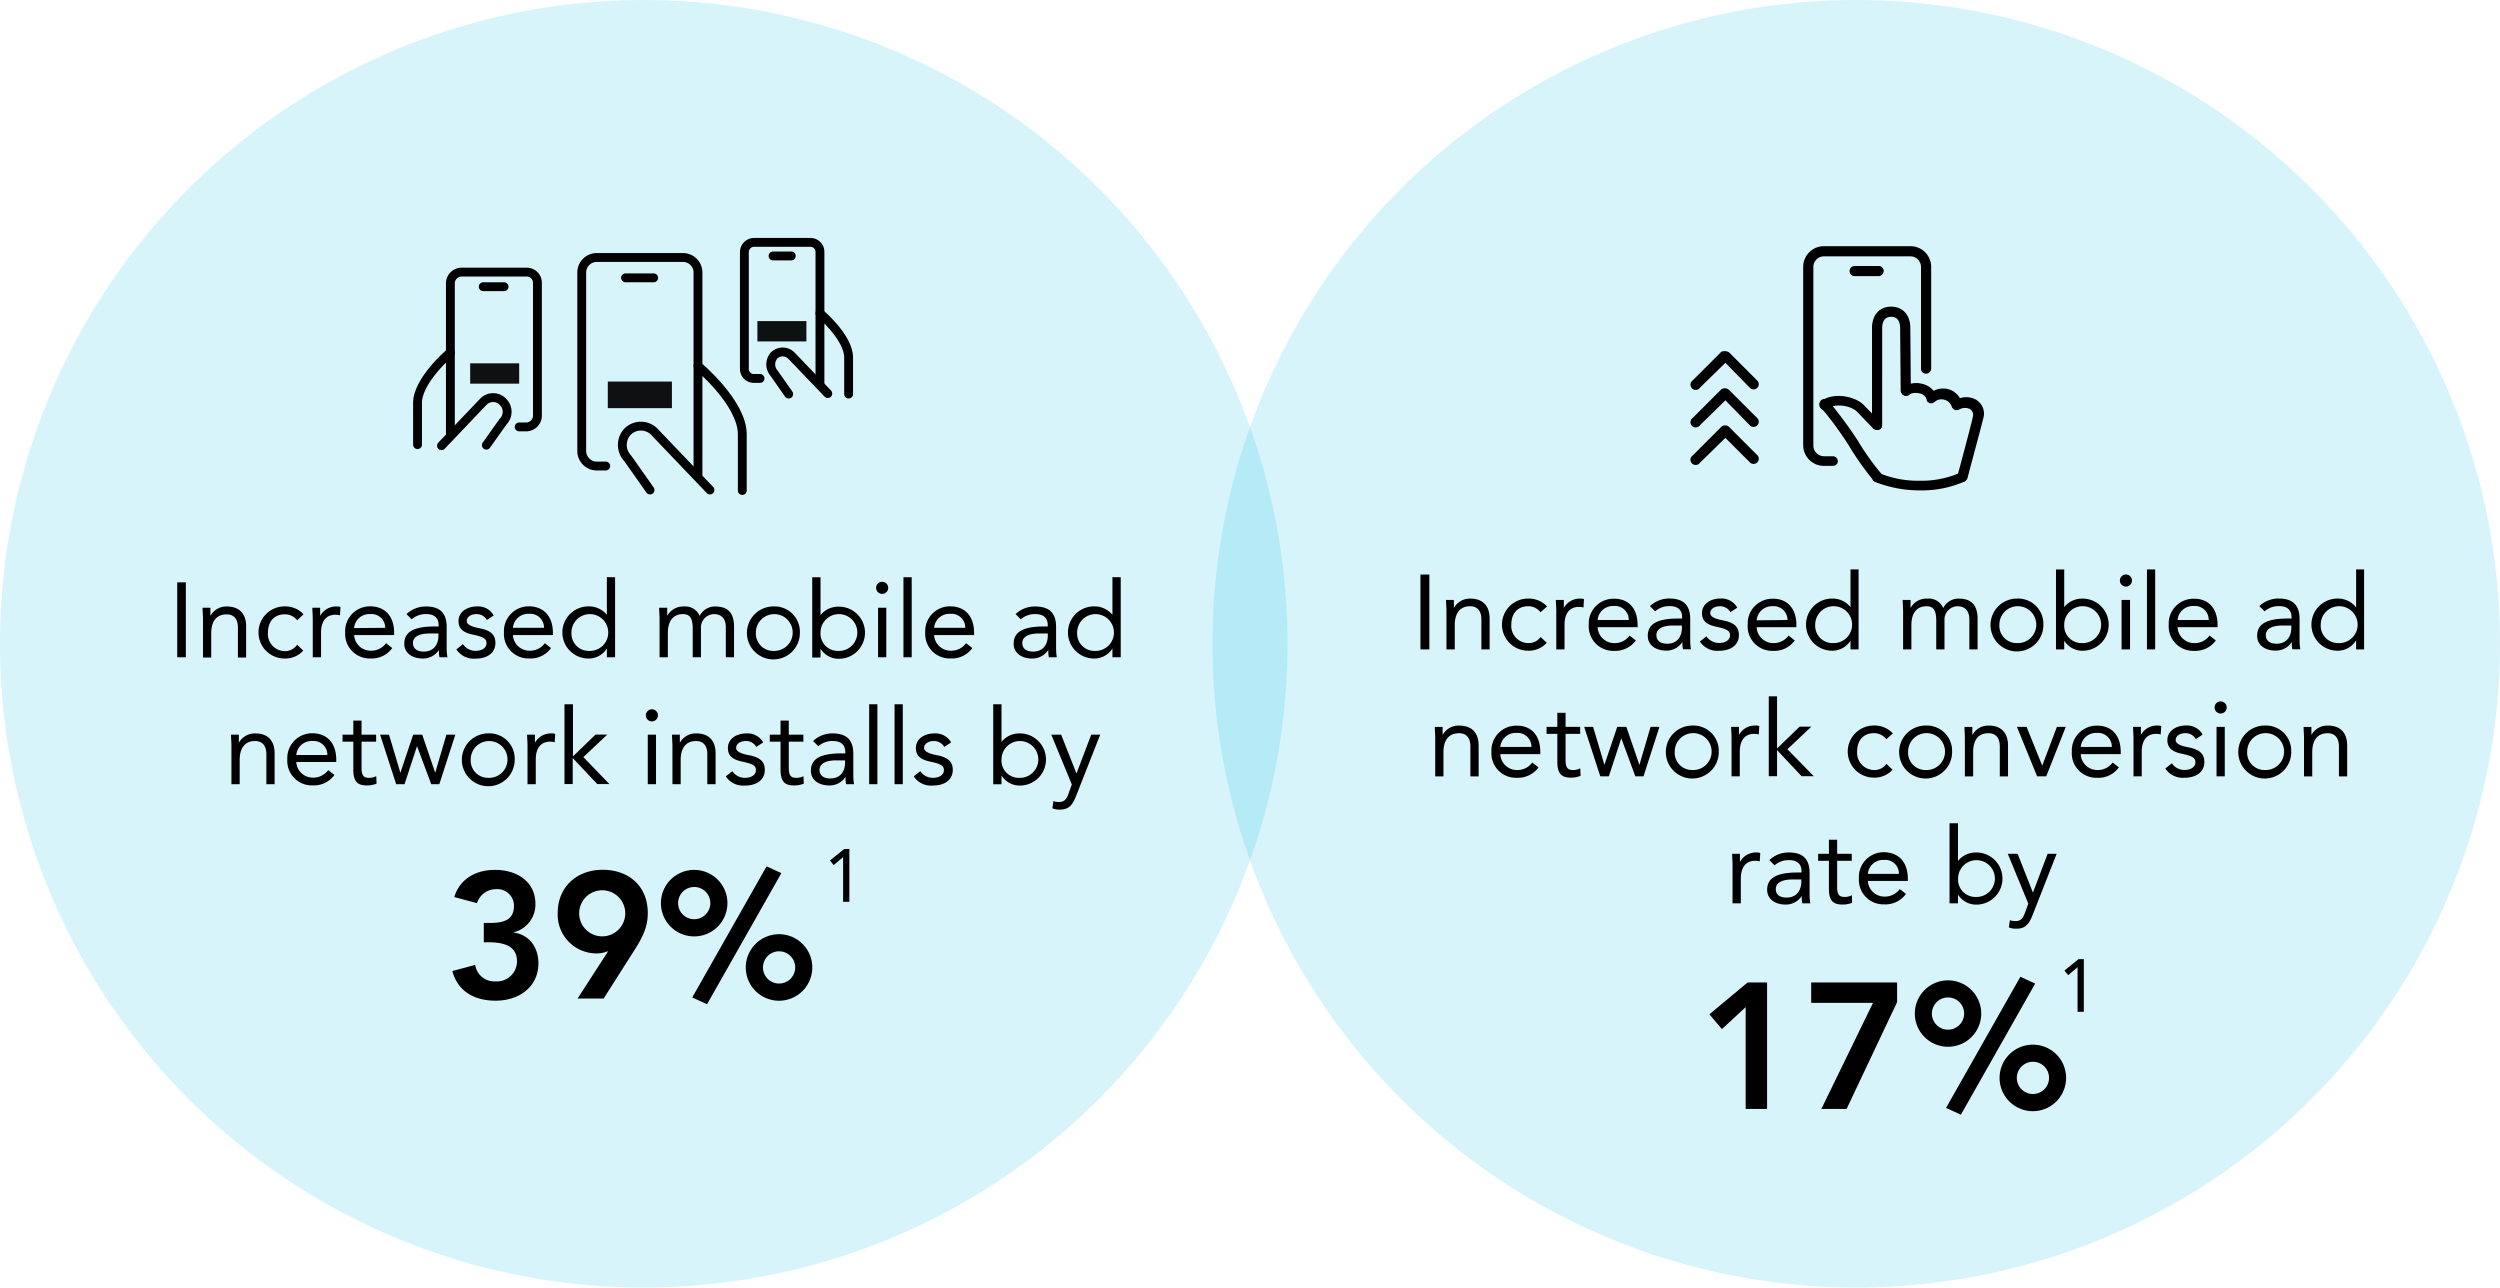 <?xml version="1.0" encoding="UTF-8"?> <svg xmlns="http://www.w3.org/2000/svg" viewBox="0 0 479.6 247"><defs><style>.cls-1{fill:#00b5de;opacity:0.16;}.cls-1,.cls-3{isolation:isolate;}.cls-2,.cls-4{stroke:#000;}.cls-2{stroke-miterlimit:10;stroke-width:0.35px;}.cls-4{fill:none;stroke-linecap:round;stroke-linejoin:round;stroke-width:1.7px;}.cls-5{opacity:0.93;}</style></defs><g id="Layer_2" data-name="Layer 2"><g id="Layer_1-2" data-name="Layer 1"><circle class="cls-1" cx="123.5" cy="123.5" r="123.5"></circle><circle class="cls-1" cx="356.1" cy="123.5" r="123.5"></circle><path d="M331.7,81.9l5.5,5.5a1,1,0,0,1-1.4,1.4L331,84l-4.9,4.8a1,1,0,1,1-1.4-1.4l5.5-5.5A1.09,1.09,0,0,1,331.7,81.9Z"></path><path d="M331.7,74.8l5.5,5.5a1,1,0,0,1-1.4,1.4L331,76.8l-4.9,4.8a1,1,0,1,1-1.4-1.4l5.5-5.5A1.2,1.2,0,0,1,331.7,74.8Z"></path><path d="M331.7,67.6l5.5,5.5a1,1,0,0,1-1.4,1.4L331,69.6l-4.9,4.8a1,1,0,1,1-1.4-1.4l5.5-5.5A1.58,1.58,0,0,1,331.7,67.6Z"></path><path class="cls-2" d="M351.6,89.2h-1.7a3.8,3.8,0,0,1-3.8-3.8V51.2a3.8,3.8,0,0,1,3.8-3.8h16.6a3.8,3.8,0,0,1,3.8,3.8V70.7a.79.79,0,0,1-.8.8.74.74,0,0,1-.8-.8V51.2a2.22,2.22,0,0,0-2.2-2.2H349.9a2.22,2.22,0,0,0-2.2,2.2V85.5a2.22,2.22,0,0,0,2.2,2.2h1.7a.79.79,0,0,1,.8.8A.77.77,0,0,1,351.6,89.2Z"></path><path class="cls-2" d="M360.4,52.8h-4.6a.8.8,0,0,1,0-1.6h4.6a.79.79,0,0,1,.8.8C361.1,52.5,360.8,52.8,360.4,52.8Z"></path><path class="cls-2" d="M360.1,82.3a.79.79,0,0,1-.8-.8V62.9c0-2.4,1.4-3.9,3.5-3.9s3.5,1.5,3.5,3.9l.1,12a.79.79,0,0,1-.8.8h0a.79.79,0,0,1-.8-.8l-.1-12c0-.7-.2-2.3-1.9-2.3s-1.9,1.6-1.9,2.3V81.5A.79.79,0,0,1,360.1,82.3Z"></path><path class="cls-2" d="M376.4,92.3h-.2a.72.72,0,0,1-.5-1c.8-3,2.9-10.8,3-11.6a1.45,1.45,0,0,0-1-1.5,2.31,2.31,0,0,0-1.9.2,1.7,1.7,0,0,1-.7.1,1.21,1.21,0,0,1-.5-.5,2.19,2.19,0,0,0-1.6-1.5,2.16,2.16,0,0,0-2,.5,1,1,0,0,1-.7.2c-.2-.1-.5-.2-.5-.5a1.8,1.8,0,0,0-1.5-1.4c-1.4-.3-2.1.2-2.1.3a.78.78,0,1,1-1-1.2,4.31,4.31,0,0,1,3.5-.6,3.81,3.81,0,0,1,2.2,1.4,3.81,3.81,0,0,1,2.7-.4,3.42,3.42,0,0,1,2.3,1.8,3.82,3.82,0,0,1,2.6,0,2.92,2.92,0,0,1,1.9,3.2c-.2,1-3,11.3-3.1,11.8A.93.93,0,0,1,376.4,92.3Z"></path><path class="cls-2" d="M360.1,82.3a1.42,1.42,0,0,1-.6-.2l-3.1-3.2c-1.2-1.3-4.5-1.8-5.9-.6a.78.78,0,1,1-1-1.2c2.1-1.7,6.3-1,8,.8l3.1,3.2a.78.78,0,0,1,0,1.1A4.33,4.33,0,0,1,360.1,82.3Z"></path><path class="cls-2" d="M368.3,93.9a23,23,0,0,1-8.5-1.6.76.76,0,0,1,.6-1.4,19.44,19.44,0,0,0,7.8,1.5,18.86,18.86,0,0,0,7.8-1.5.76.76,0,1,1,.6,1.4A20.07,20.07,0,0,1,368.3,93.9Z"></path><path class="cls-2" d="M360.1,92.3a.86.86,0,0,1-.6-.3,55,55,0,0,1-4.6-6.5,64.21,64.21,0,0,0-5.5-7.5.78.78,0,1,1,1.2-1,76.78,76.78,0,0,1,5.7,7.7,48.26,48.26,0,0,0,4.4,6.2.79.79,0,0,1-.1,1.1C360.5,92.3,360.3,92.3,360.1,92.3Z"></path><g class="cls-3"><g class="cls-3"><path d="M102.71,173.36a5.46,5.46,0,0,1-4.14,5.48v.07c2.87.38,4.72,2.71,4.72,5.9,0,4.38-3.56,7.16-8.19,7.16-4.45,0-7.36-2.06-8.32-5.69l4.38-1.17a3.73,3.73,0,0,0,3.94,3.16,3.86,3.86,0,0,0,4.08-3.81c0-2.33-1.44-3.7-5.52-3.7h-.85v-3.7h.68c2.3,0,5.11-.07,5.11-3.29a3.19,3.19,0,0,0-3.46-3.19,3.8,3.8,0,0,0-3.63,2.68l-4.36-1.17c1-3.32,3.94-5.21,7.78-5.21C99.46,166.88,102.71,169.35,102.71,173.36Z"></path><path d="M124.27,175.14c0,2.13-.55,3.94-2.3,6.72l-6.17,9.7h-5l5.82-9-.06-.07a5.42,5.42,0,0,1-2.27.41,7.44,7.44,0,0,1-7.3-7.74c0-5,3.64-8.3,8.64-8.3S124.27,170,124.27,175.14Zm-8.74,4.49a4.42,4.42,0,1,0-4.42-4.42A4.41,4.41,0,0,0,115.53,179.63Z"></path><path d="M139.55,173.26a6.38,6.38,0,1,1-6.37-6.38A6.38,6.38,0,0,1,139.55,173.26Zm-6.37,3.08a3.09,3.09,0,1,0-3.09-3.08A3.07,3.07,0,0,0,133.18,176.34Zm13.88-10.14,2.84,1.3-14.26,25.15-2.84-1.3Zm8.77,19.39a6.38,6.38,0,1,1-6.38-6.37A6.37,6.37,0,0,1,155.83,185.59Zm-6.38,3.09a3.09,3.09,0,1,0-3.08-3.09A3.08,3.08,0,0,0,149.45,188.68Z"></path></g><g class="cls-3"><path d="M162.94,162.85V173h-1.2v-8.57h0l-1.81,1.53-.71-.88,2.71-2.19Z"></path></g></g><g class="cls-3"><path d="M35.65,111.72v14.37H34V111.72Z"></path><path d="M47.22,120.14v6H45.64v-5.77c0-1.46-.65-2.51-2.17-2.51-1.95,0-2.95,1.36-2.95,3.63v4.65H38.94V118.7c0-.63-.08-1.54-.08-2.11h1.5c0,.59,0,.93,0,1.56h0a3.48,3.48,0,0,1,3.17-1.8C46,116.35,47.22,117.85,47.22,120.14Z"></path><path d="M58.24,117.85,57,119a2.91,2.91,0,0,0-2.39-1.15c-2,0-3.21,1.4-3.21,3.53a3.28,3.28,0,0,0,3.21,3.53A2.78,2.78,0,0,0,57,123.69l1.18,1.12a4.63,4.63,0,0,1-3.59,1.52,5,5,0,0,1,0-10A4.78,4.78,0,0,1,58.24,117.85Z"></path><path d="M65.32,116.45l-.1,1.6a3.12,3.12,0,0,0-.85-.12c-1.83,0-2.78,1.26-2.78,3.45v4.71H60V118.7c0-.63-.08-1.54-.08-2.11h1.5c0,.59,0,.93,0,1.56h0a3.48,3.48,0,0,1,3.17-1.8A1.74,1.74,0,0,1,65.32,116.45Z"></path><path d="M75.61,121.44v.39H67.94a3.17,3.17,0,0,0,3.12,3,3.52,3.52,0,0,0,3-1.44l1.19.93a4.84,4.84,0,0,1-4.2,2,4.7,4.7,0,0,1-4.83-5,4.75,4.75,0,0,1,4.87-5C73.58,116.35,75.61,117.91,75.61,121.44Zm-1.71-1A2.63,2.63,0,0,0,71,117.81a2.93,2.93,0,0,0-3.08,2.68Z"></path><path d="M85.69,120.26v4.27a11.75,11.75,0,0,0,.15,1.56H84.31a5.21,5.21,0,0,1-.1-1.42h0a3.61,3.61,0,0,1-3.12,1.66c-2.07,0-3.53-1.1-3.53-2.82,0-2.19,1.64-3.33,5.86-3.33h.73v-.26c0-1.4-.87-2.11-2.35-2.11a4.06,4.06,0,0,0-2.82,1l-1-1a5.34,5.34,0,0,1,3.78-1.46C84.46,116.35,85.69,117.67,85.69,120.26ZM81.31,125c1.65,0,2.8-1.07,2.8-3.1v-.37H82.37c-1.87,0-3.15.59-3.15,1.83C79.22,124.42,80,125,81.31,125Z"></path><path d="M94.72,118.07l-1.31.87a2.24,2.24,0,0,0-2-1.13c-1.06,0-1.87.53-1.87,1.32,0,.63.75,1.07,2.37,1.38,2.28.42,3.13,1.3,3.13,2.84,0,1.86-1.5,3-3.8,3a4,4,0,0,1-3.69-1.77l1.26-1a2.9,2.9,0,0,0,2.43,1.28c1.2,0,2.09-.57,2.09-1.46s-.58-1.22-2.67-1.67c-1.89-.4-2.7-1.17-2.7-2.59,0-1.73,1.6-2.8,3.55-2.8A3.42,3.42,0,0,1,94.72,118.07Z"></path><path d="M106.07,121.44v.39H98.4a3.17,3.17,0,0,0,3.12,3,3.52,3.52,0,0,0,3-1.44l1.19.93a4.84,4.84,0,0,1-4.2,2,4.7,4.7,0,0,1-4.83-5,4.75,4.75,0,0,1,4.87-5C104,116.35,106.07,117.91,106.07,121.44Zm-1.71-1a2.63,2.63,0,0,0-2.88-2.68,2.93,2.93,0,0,0-3.08,2.68Z"></path><path d="M118,110.74v15.35h-1.58V124.4h0a4.1,4.1,0,0,1-3.66,1.93,5,5,0,0,1,.25-10,4.42,4.42,0,0,1,3.41,1.62h0v-7.23Zm-5,14.13a3.53,3.53,0,1,0-3.37-3.53A3.32,3.32,0,0,0,113.05,124.87Z"></path><path d="M134.23,118.15a3.26,3.26,0,0,1,3-1.8c2.45,0,3.59,1.3,3.59,3.87v5.87h-1.58v-5.75c0-1.62-.79-2.53-2.32-2.53a2.57,2.57,0,0,0-2.45,2.74v5.54h-1.58v-5.5c0-1.85-.47-2.78-1.85-2.78-1.91,0-2.92,1.34-2.92,3.63v4.65h-1.59V118.7c0-.63-.08-1.54-.08-2.11H128c0,.59,0,.93,0,1.56h0a3.47,3.47,0,0,1,3.19-1.8A3,3,0,0,1,134.23,118.15Z"></path><path d="M153.45,121.34a5.08,5.08,0,1,1-5.07-5A4.85,4.85,0,0,1,153.45,121.34Zm-5.07,3.53a3.53,3.53,0,1,0-3.37-3.53A3.32,3.32,0,0,0,148.38,124.87Z"></path><path d="M157.41,110.74V118h0a4.38,4.38,0,0,1,3.41-1.62,5,5,0,0,1,.24,10,4.11,4.11,0,0,1-3.65-1.93h0v1.69h-1.59V110.74Zm3.37,14.13a3.53,3.53,0,1,0-3.37-3.53A3.31,3.31,0,0,0,160.78,124.87Z"></path><path d="M170.39,112.88a1.16,1.16,0,0,1-2.31,0,1.16,1.16,0,1,1,2.31,0Zm-.36,3.71v9.5h-1.58v-9.5Z"></path><path d="M174.9,110.74v15.35h-1.58V110.74Z"></path><path d="M186.87,121.44v.39H179.2a3.17,3.17,0,0,0,3.13,3,3.51,3.51,0,0,0,3-1.44l1.2.93a4.86,4.86,0,0,1-4.2,2,4.69,4.69,0,0,1-4.83-5,4.75,4.75,0,0,1,4.87-5C184.84,116.35,186.87,117.91,186.87,121.44Zm-1.7-1a2.63,2.63,0,0,0-2.88-2.68,2.93,2.93,0,0,0-3.09,2.68Z"></path><path d="M202.6,120.26v4.27a11.37,11.37,0,0,0,.14,1.56h-1.52a5.21,5.21,0,0,1-.1-1.42h0a3.63,3.63,0,0,1-3.13,1.66c-2.07,0-3.53-1.1-3.53-2.82,0-2.19,1.64-3.33,5.86-3.33H201v-.26c0-1.4-.87-2.11-2.35-2.11a4.08,4.08,0,0,0-2.82,1l-1-1a5.3,5.3,0,0,1,3.77-1.46C201.36,116.35,202.6,117.67,202.6,120.26ZM198.21,125c1.65,0,2.8-1.07,2.8-3.1v-.37h-1.74c-1.87,0-3.15.59-3.15,1.83C196.12,124.42,196.88,125,198.21,125Z"></path><path d="M215,110.74v15.35h-1.59V124.4h0a4.1,4.1,0,0,1-3.65,1.93,5,5,0,0,1,.24-10,4.41,4.41,0,0,1,3.41,1.62h0v-7.23Zm-5,14.13a3.53,3.53,0,1,0-3.36-3.53A3.32,3.32,0,0,0,210,124.87Z"></path><path d="M52.68,144.49v5.95H51.1v-5.77c0-1.46-.65-2.51-2.18-2.51-1.94,0-2.94,1.36-2.94,3.63v4.65H44.4v-7.39c0-.63-.08-1.54-.08-2.11h1.5c0,.59,0,.93,0,1.56h0a3.48,3.48,0,0,1,3.17-1.8C51.48,140.7,52.68,142.2,52.68,144.49Z"></path><path d="M64.51,145.79v.39H56.84a3.17,3.17,0,0,0,3.12,3,3.52,3.52,0,0,0,3-1.44l1.2.93a4.87,4.87,0,0,1-4.21,2,4.7,4.7,0,0,1-4.83-5,4.75,4.75,0,0,1,4.87-5C62.48,140.7,64.51,142.26,64.51,145.79Zm-1.71-.95a2.63,2.63,0,0,0-2.88-2.68,2.93,2.93,0,0,0-3.08,2.68Z"></path><path d="M69.36,138.24v2.7h2.8v1.34h-2.8v5.07c0,1.53.51,1.87,1.42,1.87a3.06,3.06,0,0,0,1.4-.32l.06,1.44a5,5,0,0,1-1.85.34c-1.82,0-2.61-.73-2.61-3.08v-5.32H65.71v-1.34h2.07v-2.7Z"></path><path d="M74.63,140.94l2.18,7.31h0l2.45-7.31H81l2.49,7.31h0l2.15-7.31h1.71l-3.07,9.5H82.73L80,143.13h0l-2.39,7.31H76l-3.08-9.5Z"></path><path d="M98.74,145.69a5.07,5.07,0,1,1-5.07-5A4.85,4.85,0,0,1,98.74,145.69Zm-5.07,3.53a3.53,3.53,0,1,0-3.37-3.53A3.32,3.32,0,0,0,93.67,149.22Z"></path><path d="M106.51,140.8l-.1,1.6a3.06,3.06,0,0,0-.85-.12c-1.83,0-2.78,1.26-2.78,3.45v4.71H101.2v-7.39c0-.63-.08-1.54-.08-2.11h1.5c0,.59,0,.93,0,1.56h0a3.47,3.47,0,0,1,3.17-1.8A1.72,1.72,0,0,1,106.51,140.8Z"></path><path d="M109.92,135.1v10l4.33-4.18h2.25l-4.59,4.32,5,5.18h-2.33l-4.71-5v5h-1.58V135.1Z"></path><path d="M126.22,137.23a1.16,1.16,0,0,1-2.32,0,1.16,1.16,0,1,1,2.32,0Zm-.37,3.71v9.5h-1.58v-9.5Z"></path><path d="M137.28,144.49v5.95h-1.59v-5.77c0-1.46-.65-2.51-2.17-2.51-1.94,0-2.94,1.36-2.94,3.63v4.65H129v-7.39c0-.63-.08-1.54-.08-2.11h1.5c0,.59,0,.93,0,1.56h0a3.47,3.47,0,0,1,3.17-1.8C136.08,140.7,137.28,142.2,137.28,144.49Z"></path><path d="M146.41,142.42l-1.32.87a2.23,2.23,0,0,0-2-1.13c-1.05,0-1.87.53-1.87,1.32,0,.63.75,1.07,2.38,1.38,2.27.42,3.12,1.3,3.12,2.84,0,1.86-1.5,3-3.79,3a4,4,0,0,1-3.7-1.76l1.26-1a2.88,2.88,0,0,0,2.44,1.28c1.2,0,2.09-.57,2.09-1.46s-.59-1.22-2.68-1.66c-1.89-.41-2.7-1.18-2.7-2.6,0-1.73,1.6-2.8,3.55-2.8A3.45,3.45,0,0,1,146.41,142.42Z"></path><path d="M151.32,138.24v2.7h2.8v1.34h-2.8v5.07c0,1.53.51,1.87,1.42,1.87a3.06,3.06,0,0,0,1.4-.32l.06,1.44a5,5,0,0,1-1.85.34c-1.82,0-2.61-.73-2.61-3.08v-5.32h-2.07v-1.34h2.07v-2.7Z"></path><path d="M163.7,144.61v4.27a11.37,11.37,0,0,0,.14,1.56h-1.52a5.17,5.17,0,0,1-.1-1.42h0a3.63,3.63,0,0,1-3.13,1.66c-2.07,0-3.53-1.09-3.53-2.82,0-2.19,1.64-3.33,5.86-3.33h.74v-.26c0-1.4-.88-2.11-2.36-2.11a4.08,4.08,0,0,0-2.82,1l-1-1a5.3,5.3,0,0,1,3.77-1.46C162.46,140.7,163.7,142,163.7,144.61Zm-4.39,4.73c1.65,0,2.81-1.07,2.81-3.1v-.37h-1.75c-1.87,0-3.15.59-3.15,1.83C157.22,148.77,158,149.34,159.31,149.34Z"></path><path d="M168.32,135.1v15.34h-1.58V135.1Z"></path><path d="M173.19,135.1v15.34h-1.58V135.1Z"></path><path d="M182.47,142.42l-1.32.87a2.24,2.24,0,0,0-2-1.13c-1.06,0-1.87.53-1.87,1.32,0,.63.75,1.07,2.38,1.38,2.27.42,3.12,1.3,3.12,2.84,0,1.86-1.5,3-3.79,3a4,4,0,0,1-3.7-1.76l1.26-1a2.88,2.88,0,0,0,2.44,1.28c1.19,0,2.09-.57,2.09-1.46s-.59-1.22-2.68-1.66c-1.89-.41-2.7-1.18-2.7-2.6,0-1.73,1.6-2.8,3.55-2.8A3.45,3.45,0,0,1,182.47,142.42Z"></path><path d="M192.13,135.1v7.22h0a4.38,4.38,0,0,1,3.41-1.62,5,5,0,0,1,.24,10,4.11,4.11,0,0,1-3.65-1.93h0v1.69h-1.59V135.1Zm3.37,14.12a3.53,3.53,0,1,0-3.37-3.53A3.31,3.31,0,0,0,195.5,149.22Z"></path><path d="M203.57,140.94l2.94,7.45h0l2.83-7.45h1.72l-4.65,11.83c-.77,2-1.64,2.54-3.1,2.54a3.39,3.39,0,0,1-1.42-.25l.2-1.37a2.81,2.81,0,0,0,1.12.16c.79,0,1.32-.37,1.7-1.4l.71-1.95-3.94-9.56Z"></path></g><g class="cls-3"><g class="cls-3"><path d="M339,188.48v24.26h-4.11V193.21l-4.56,4.21-2.4-2.84,7.33-6.1Z"></path><path d="M363.94,188.48v3.77l-9.69,20.49h-4.84l9.91-20.35H347.46v-3.91Z"></path><path d="M380.08,194.44a6.37,6.37,0,1,1-6.37-6.37A6.38,6.38,0,0,1,380.08,194.44Zm-6.37,3.09a3.09,3.09,0,1,0-3.09-3.09A3.07,3.07,0,0,0,373.71,197.53Zm13.88-10.15,2.84,1.31-14.25,25.15-2.85-1.3Zm8.77,19.4a6.38,6.38,0,1,1-6.37-6.37A6.36,6.36,0,0,1,396.36,206.78ZM390,209.87a3.09,3.09,0,1,0-3.09-3.09A3.07,3.07,0,0,0,390,209.87Z"></path></g><g class="cls-3"><path d="M399.76,184v10.11h-1.2v-8.56h0l-1.81,1.52-.71-.87,2.71-2.2Z"></path></g></g><g class="cls-3"><g class="cls-3"><path d="M274.21,110.22v14.36H272.5V110.22Z"></path><path d="M285.77,118.64v5.94h-1.58v-5.76c0-1.46-.65-2.52-2.17-2.52-1.95,0-2.94,1.36-2.94,3.64v4.64h-1.59V117.2c0-.63-.08-1.55-.08-2.11h1.5c0,.58,0,.93,0,1.56h0a3.47,3.47,0,0,1,3.17-1.81C284.57,114.84,285.77,116.34,285.77,118.64Z"></path><path d="M296.79,116.34l-1.26,1.12a2.92,2.92,0,0,0-2.39-1.16c-2,0-3.21,1.4-3.21,3.53a3.29,3.29,0,0,0,3.21,3.54,2.78,2.78,0,0,0,2.41-1.18l1.18,1.12a4.62,4.62,0,0,1-3.59,1.52,5,5,0,0,1,0-10A4.82,4.82,0,0,1,296.79,116.34Z"></path><path d="M303.87,114.94l-.1,1.61a3.12,3.12,0,0,0-.85-.12c-1.83,0-2.78,1.25-2.78,3.45v4.7h-1.58V117.2c0-.63-.09-1.55-.09-2.11H300c0,.58,0,.93,0,1.56h0a3.45,3.45,0,0,1,3.16-1.81A1.74,1.74,0,0,1,303.87,114.94Z"></path><path d="M314.16,119.94v.38h-7.67a3.18,3.18,0,0,0,3.13,3.05,3.51,3.51,0,0,0,3-1.44l1.2.93a4.86,4.86,0,0,1-4.2,2,4.7,4.7,0,0,1-4.83-5,4.75,4.75,0,0,1,4.87-5C312.13,114.84,314.16,116.41,314.16,119.94Zm-1.7-1a2.64,2.64,0,0,0-2.89-2.68,2.93,2.93,0,0,0-3.08,2.68Z"></path><path d="M324.25,118.76V123a11.25,11.25,0,0,0,.14,1.56h-1.52a5,5,0,0,1-.11-1.42h0a3.6,3.6,0,0,1-3.12,1.67c-2.07,0-3.53-1.1-3.53-2.82,0-2.2,1.64-3.33,5.86-3.33h.73v-.27c0-1.4-.87-2.11-2.35-2.11a4.07,4.07,0,0,0-2.82,1l-1-1a5.38,5.38,0,0,1,3.78-1.46C323,114.84,324.25,116.16,324.25,118.76Zm-4.39,4.73c1.65,0,2.8-1.08,2.8-3.11V120h-1.74c-1.87,0-3.15.59-3.15,1.82C317.77,122.92,318.52,123.49,319.86,123.49Z"></path><path d="M333.28,116.57l-1.32.87a2.25,2.25,0,0,0-2-1.14c-1.06,0-1.87.53-1.87,1.32,0,.63.75,1.08,2.38,1.38,2.27.43,3.12,1.3,3.12,2.84,0,1.87-1.5,3-3.79,3a4,4,0,0,1-3.7-1.77l1.26-1a2.91,2.91,0,0,0,2.44,1.28c1.19,0,2.09-.57,2.09-1.46s-.59-1.22-2.68-1.67c-1.89-.41-2.7-1.18-2.7-2.6,0-1.72,1.6-2.8,3.55-2.8A3.46,3.46,0,0,1,333.28,116.57Z"></path><path d="M344.62,119.94v.38H337a3.17,3.17,0,0,0,3.12,3.05,3.52,3.52,0,0,0,3-1.44l1.19.93a4.84,4.84,0,0,1-4.2,2,4.7,4.7,0,0,1-4.83-5,4.75,4.75,0,0,1,4.87-5C342.59,114.84,344.62,116.41,344.62,119.94Zm-1.7-1A2.65,2.65,0,0,0,340,116.3,2.93,2.93,0,0,0,337,119Z"></path><path d="M356.55,109.24v15.34H355V122.9h0a4.1,4.1,0,0,1-3.65,1.93,5,5,0,0,1,.24-10,4.39,4.39,0,0,1,3.41,1.63h0v-7.23Zm-4.95,14.13a3.54,3.54,0,1,0-3.37-3.54A3.32,3.32,0,0,0,351.6,123.37Z"></path><path d="M372.79,116.65a3.26,3.26,0,0,1,3-1.81c2.45,0,3.59,1.3,3.59,3.88v5.86h-1.58v-5.74c0-1.62-.79-2.54-2.32-2.54a2.57,2.57,0,0,0-2.45,2.74v5.54h-1.58v-5.5c0-1.84-.47-2.78-1.85-2.78-1.91,0-2.92,1.34-2.92,3.64v4.64h-1.59V117.2c0-.63-.08-1.55-.08-2.11h1.51c0,.58,0,.93,0,1.56h0a3.43,3.43,0,0,1,3.18-1.81A3,3,0,0,1,372.79,116.65Z"></path><path d="M392,119.83a5.07,5.07,0,1,1-5.07-5A4.85,4.85,0,0,1,392,119.83Zm-5.07,3.54a3.54,3.54,0,1,0-3.37-3.54A3.32,3.32,0,0,0,386.93,123.37Z"></path><path d="M396,109.24v7.23h0a4.36,4.36,0,0,1,3.41-1.63,5,5,0,0,1,.24,10A4.11,4.11,0,0,1,396,122.9h0v1.68h-1.58V109.24Zm3.37,14.13a3.54,3.54,0,1,0-3.37-3.54A3.32,3.32,0,0,0,399.33,123.37Z"></path><path d="M409,111.37a1.16,1.16,0,1,1-2.32,0,1.16,1.16,0,0,1,2.32,0Zm-.37,3.72v9.49H407v-9.49Z"></path><path d="M413.45,109.24v15.34h-1.58V109.24Z"></path><path d="M425.42,119.94v.38h-7.67a3.18,3.18,0,0,0,3.13,3.05,3.5,3.5,0,0,0,3-1.44l1.2.93a4.85,4.85,0,0,1-4.2,2,4.7,4.7,0,0,1-4.83-5,4.75,4.75,0,0,1,4.87-5C423.39,114.84,425.42,116.41,425.42,119.94Zm-1.7-1a2.64,2.64,0,0,0-2.88-2.68,2.94,2.94,0,0,0-3.09,2.68Z"></path><path d="M441.15,118.76V123a11.25,11.25,0,0,0,.14,1.56h-1.52a5.12,5.12,0,0,1-.1-1.42h0a3.62,3.62,0,0,1-3.13,1.67c-2.07,0-3.53-1.1-3.53-2.82,0-2.2,1.65-3.33,5.87-3.33h.73v-.27c0-1.4-.88-2.11-2.36-2.11a4.09,4.09,0,0,0-2.82,1l-1-1a5.34,5.34,0,0,1,3.77-1.46C439.91,114.84,441.15,116.16,441.15,118.76Zm-4.38,4.73c1.64,0,2.8-1.08,2.8-3.11V120h-1.75c-1.87,0-3.14.59-3.14,1.82C434.68,122.92,435.43,123.49,436.77,123.49Z"></path><path d="M453.53,109.24v15.34H452V122.9h-.05a4.1,4.1,0,0,1-3.65,1.93,5,5,0,0,1,.25-10,4.38,4.38,0,0,1,3.4,1.63H452v-7.23Zm-4.95,14.13a3.54,3.54,0,1,0-3.37-3.54A3.32,3.32,0,0,0,448.58,123.37Z"></path><path d="M283.66,143v5.94h-1.58v-5.76c0-1.46-.65-2.52-2.17-2.52-2,0-3,1.36-3,3.64v4.64h-1.58v-7.38c0-.63-.08-1.55-.08-2.11h1.5c0,.59,0,.93,0,1.56h0a3.47,3.47,0,0,1,3.17-1.81C282.46,139.19,283.66,140.7,283.66,143Z"></path><path d="M295.49,144.29v.38h-7.67a3.18,3.18,0,0,0,3.13,3.05,3.5,3.5,0,0,0,3-1.44l1.2.93a4.86,4.86,0,0,1-4.2,2,4.69,4.69,0,0,1-4.83-5,4.76,4.76,0,0,1,4.87-5C293.46,139.19,295.49,140.76,295.49,144.29Zm-1.7-1a2.64,2.64,0,0,0-2.88-2.68,2.94,2.94,0,0,0-3.09,2.68Z"></path><path d="M300.34,136.74v2.7h2.8v1.34h-2.8v5.07c0,1.52.51,1.87,1.42,1.87a2.92,2.92,0,0,0,1.4-.33l.06,1.44a4.74,4.74,0,0,1-1.84.35c-1.83,0-2.62-.73-2.62-3.09v-5.31h-2.07v-1.34h2.07v-2.7Z"></path><path d="M305.62,139.44l2.17,7.3h0l2.46-7.3H312l2.5,7.3h0l2.15-7.3h1.7l-3.06,9.49h-1.57l-2.69-7.3h0l-2.39,7.3H307l-3.09-9.49Z"></path><path d="M329.73,144.19a5.08,5.08,0,1,1-5.08-5A4.86,4.86,0,0,1,329.73,144.19Zm-5.08,3.53a3.54,3.54,0,1,0-3.37-3.53A3.32,3.32,0,0,0,324.65,147.72Z"></path><path d="M337.5,139.29l-.1,1.61a3.19,3.19,0,0,0-.86-.12c-1.82,0-2.78,1.25-2.78,3.45v4.7h-1.58v-7.38c0-.63-.08-1.55-.08-2.11h1.5c0,.59,0,.93,0,1.56h0a3.47,3.47,0,0,1,3.17-1.81A1.8,1.8,0,0,1,337.5,139.29Z"></path><path d="M340.91,133.59v10l4.32-4.18h2.25l-4.59,4.32,5.06,5.17h-2.34l-4.7-5v5h-1.59V133.59Z"></path><path d="M363.13,140.7l-1.26,1.11a2.93,2.93,0,0,0-2.4-1.16c-2,0-3.2,1.4-3.2,3.54a3.29,3.29,0,0,0,3.2,3.53,2.78,2.78,0,0,0,2.42-1.18l1.18,1.12a4.66,4.66,0,0,1-3.6,1.52,5,5,0,0,1,0-10A4.83,4.83,0,0,1,363.13,140.7Z"></path><path d="M374.49,144.19a5.08,5.08,0,1,1-5.07-5A4.85,4.85,0,0,1,374.49,144.19Zm-5.07,3.53a3.54,3.54,0,1,0-3.37-3.53A3.32,3.32,0,0,0,369.42,147.72Z"></path><path d="M385.22,143v5.94h-1.58v-5.76c0-1.46-.65-2.52-2.17-2.52-2,0-2.94,1.36-2.94,3.64v4.64h-1.59v-7.38c0-.63-.08-1.55-.08-2.11h1.51c0,.59,0,.93,0,1.56h0a3.45,3.45,0,0,1,3.16-1.81C384,139.19,385.22,140.7,385.22,143Z"></path><path d="M388.78,139.44l3,7.44h0l2.82-7.44h1.7l-3.75,9.49H390.8l-3.87-9.49Z"></path><path d="M406.84,144.29v.38h-7.67a3.17,3.17,0,0,0,3.12,3.05,3.5,3.5,0,0,0,3-1.44l1.2.93a4.84,4.84,0,0,1-4.2,2,4.7,4.7,0,0,1-4.83-5,4.76,4.76,0,0,1,4.87-5C404.81,139.19,406.84,140.76,406.84,144.29Zm-1.71-1a2.64,2.64,0,0,0-2.88-2.68,2.93,2.93,0,0,0-3.08,2.68Z"></path><path d="M414.61,139.29l-.1,1.61a3.19,3.19,0,0,0-.86-.12c-1.82,0-2.78,1.25-2.78,3.45v4.7h-1.58v-7.38c0-.63-.08-1.55-.08-2.11h1.5c0,.59,0,.93,0,1.56h0a3.47,3.47,0,0,1,3.17-1.81A1.8,1.8,0,0,1,414.61,139.29Z"></path><path d="M422.56,140.92l-1.32.87a2.23,2.23,0,0,0-2-1.14c-1.05,0-1.86.53-1.86,1.32,0,.63.75,1.08,2.37,1.38,2.27.43,3.13,1.3,3.13,2.85,0,1.86-1.51,3-3.8,3a4,4,0,0,1-3.69-1.77l1.26-1a2.9,2.9,0,0,0,2.43,1.28c1.2,0,2.09-.57,2.09-1.46s-.59-1.22-2.68-1.67c-1.88-.4-2.7-1.18-2.7-2.6,0-1.72,1.61-2.8,3.55-2.8A3.45,3.45,0,0,1,422.56,140.92Z"></path><path d="M427.17,135.72a1.16,1.16,0,0,1-2.32,0,1.16,1.16,0,0,1,2.32,0Zm-.37,3.72v9.49h-1.58v-9.49Z"></path><path d="M439.55,144.19a5.08,5.08,0,1,1-5.08-5A4.85,4.85,0,0,1,439.55,144.19Zm-5.08,3.53a3.54,3.54,0,1,0-3.37-3.53A3.32,3.32,0,0,0,434.47,147.72Z"></path><path d="M450.28,143v5.94H448.7v-5.76c0-1.46-.65-2.52-2.17-2.52-1.95,0-2.95,1.36-2.95,3.64v4.64H442v-7.38c0-.63-.08-1.55-.08-2.11h1.5c0,.59,0,.93,0,1.56h0a3.47,3.47,0,0,1,3.17-1.81C449.08,139.19,450.28,140.7,450.28,143Z"></path><path d="M337.69,163.65l-.1,1.6a3.17,3.17,0,0,0-.85-.12c-1.83,0-2.78,1.26-2.78,3.45v4.71h-1.59V165.9c0-.63-.08-1.54-.08-2.11h1.5c0,.59,0,.93,0,1.56h0a3.49,3.49,0,0,1,3.17-1.81A1.78,1.78,0,0,1,337.69,163.65Z"></path><path d="M347.15,167.46v4.26a11.37,11.37,0,0,0,.14,1.57h-1.52a4.69,4.69,0,0,1-.11-1.42h0a3.61,3.61,0,0,1-3.12,1.66c-2.07,0-3.53-1.1-3.53-2.82,0-2.19,1.64-3.33,5.86-3.33h.73v-.26c0-1.4-.87-2.11-2.35-2.11a4.06,4.06,0,0,0-2.82,1l-1-1a5.35,5.35,0,0,1,3.78-1.47C345.91,163.54,347.15,164.86,347.15,167.46Zm-4.39,4.73c1.65,0,2.8-1.08,2.8-3.11v-.36h-1.74c-1.87,0-3.15.59-3.15,1.83C340.67,171.62,341.42,172.19,342.76,172.19Z"></path><path d="M352.44,161.09v2.7h2.8v1.34h-2.8v5.07c0,1.52.51,1.87,1.42,1.87a2.92,2.92,0,0,0,1.4-.33l.06,1.44a4.77,4.77,0,0,1-1.84.35c-1.83,0-2.62-.73-2.62-3.08v-5.32h-2.07v-1.34h2.07v-2.7Z"></path><path d="M366,168.64V169h-7.67a3.17,3.17,0,0,0,3.12,3,3.53,3.53,0,0,0,3-1.44l1.19.93a4.84,4.84,0,0,1-4.2,2,4.7,4.7,0,0,1-4.83-5,4.76,4.76,0,0,1,4.87-5C364,163.54,366,165.11,366,168.64Zm-1.71-1a2.63,2.63,0,0,0-2.88-2.67,2.93,2.93,0,0,0-3.08,2.67Z"></path><path d="M375.62,157.94v7.23h0a4.36,4.36,0,0,1,3.41-1.63,5,5,0,0,1,.24,10,4.11,4.11,0,0,1-3.65-1.93h0v1.69H374V157.94ZM379,172.07a3.53,3.53,0,1,0-3.36-3.53A3.32,3.32,0,0,0,379,172.07Z"></path><path d="M387.06,163.79l2.94,7.45h0l2.82-7.45h1.73l-4.65,11.83c-.77,2-1.64,2.54-3.1,2.54a3.39,3.39,0,0,1-1.42-.25l.2-1.38a2.78,2.78,0,0,0,1.12.17c.79,0,1.31-.37,1.7-1.41l.71-1.94-3.94-9.56Z"></path></g></g><path class="cls-4" d="M116.2,89.4h-1.8a2.88,2.88,0,0,1-2.8-2.9V52.3a2.88,2.88,0,0,1,2.8-2.9h16.7a2.88,2.88,0,0,1,2.8,2.9V70.2"></path><line class="cls-4" x1="120" y1="53.3" x2="125.4" y2="53.3"></line><path class="cls-4" d="M133.9,91V70.2s8.5,7.1,8.5,13.1V94.1"></path><path class="cls-4" d="M124.7,94l-4.3-6.1a3.72,3.72,0,0,1,0-5.1h0a3.62,3.62,0,0,1,5.1,0L136.2,94"></path><path class="cls-4" d="M99.6,81.9H101a2.18,2.18,0,0,0,2.1-2.1V54.3a2.05,2.05,0,0,0-2.1-2.1H88.5a2.18,2.18,0,0,0-2.1,2.1V67.7"></path><line class="cls-4" x1="96.7" y1="55" x2="92.7" y2="55"></line><path class="cls-4" d="M86.4,83.1V67.6s-6.3,5.3-6.3,9.7v8"></path><path class="cls-4" d="M93.3,85.4l3.2-4.5a2.68,2.68,0,0,0,0-3.8h0a2.6,2.6,0,0,0-3.8,0l-8,8.4"></path><path class="cls-4" d="M145.8,72.6h-1.2a1.82,1.82,0,0,1-1.8-1.9V48.4a1.88,1.88,0,0,1,1.8-1.9h10.9a1.82,1.82,0,0,1,1.8,1.9V60.1"></path><line class="cls-4" x1="148.3" y1="49.1" x2="151.8" y2="49.1"></line><path class="cls-4" d="M157.3,73.6V60.1s5.5,4.6,5.5,8.5v7"></path><path class="cls-4" d="M151.3,75.6l-2.8-4a2.58,2.58,0,0,1,0-3.4h0a2.35,2.35,0,0,1,3.3,0l7,7.3"></path><g class="cls-5"><rect x="116.6" y="73.2" width="12.3" height="5.1"></rect></g><g class="cls-5"><rect x="90.2" y="69.7" width="9.4" height="3.9"></rect></g><g class="cls-5"><rect x="145.3" y="61.6" width="9.4" height="3.9"></rect></g></g></g></svg> 